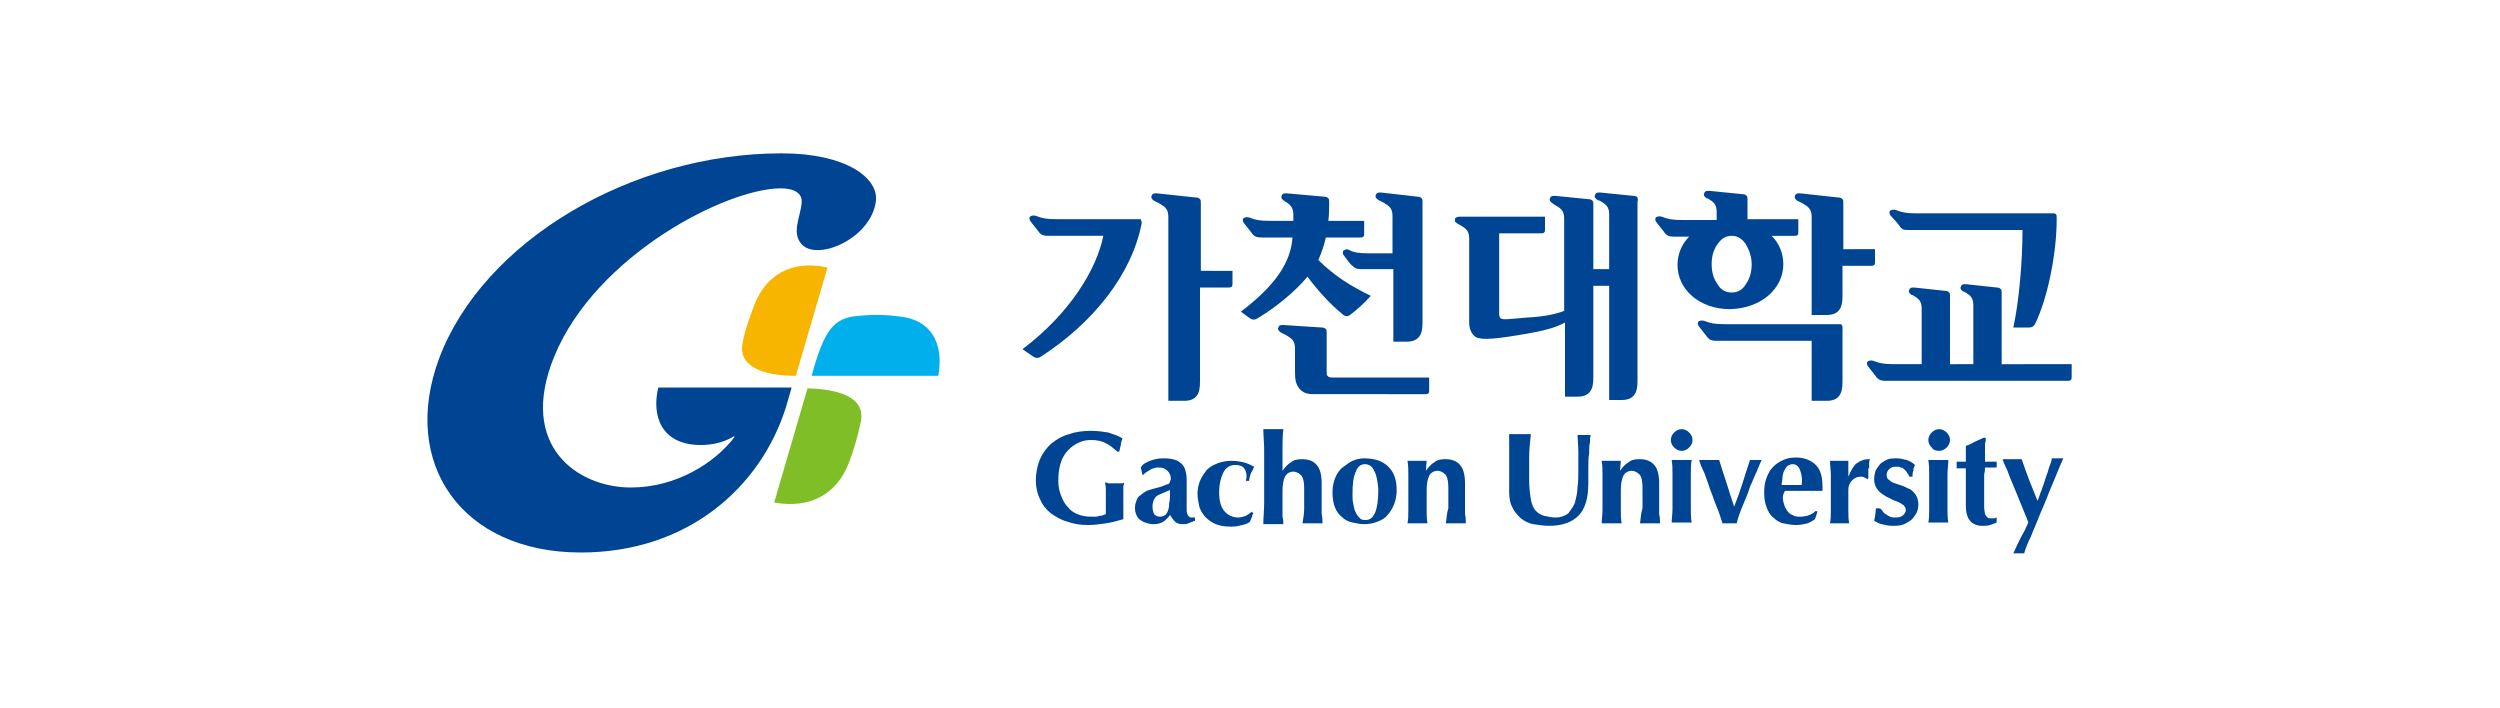 <?xml version="1.0" encoding="utf-8"?>
<!-- Generator: Adobe Illustrator 24.1.2, SVG Export Plug-In . SVG Version: 6.00 Build 0)  -->
<svg version="1.1" id="레이어_1" xmlns="http://www.w3.org/2000/svg" xmlns:xlink="http://www.w3.org/1999/xlink" x="0px"
	 y="0px" width="300px" height="85px" viewBox="0 0 300 85" style="enable-background:new 0 0 300 85;" xml:space="preserve">
<style type="text/css">
	.st0{fill:#004593;}
	.st1{fill:#7FBE26;}
	.st2{fill:#00AFEC;}
	.st3{fill:#F8B500;}
</style>
<g>
	<g>
		<g>
			<g>
				<path class="st0" d="M144.1,32.6v-8.2c0-0.3,0-0.4-0.1-0.5c-0.1-0.1-0.2-0.2-0.5-0.2l-4.7-0.5c-0.3,0-0.5,0-0.6,0.3
					c-0.1,0.2,0,0.4,0.3,0.6l0.6,0.3c0.7,0.4,1.1,0.7,1.1,1.6v22.1h1.9c0.7,0,1.2-0.2,1.5-0.6c0.3-0.4,0.4-0.9,0.4-1.7V34.5h3.4
					c0.2,0,0.3,0,0.4-0.1c0.1-0.1,0.1-0.2,0.1-0.4v-1.5H144.1z"/>
				<path class="st0" d="M136.7,26.3h-9.9c-1.3,0-1.7-0.1-2.5-0.4c-0.3-0.1-0.6,0-0.7,0.1c-0.1,0.1-0.1,0.4,0.1,0.6
					c0.2,0.3,0.9,1.1,1,1.3c0.3,0.3,0.5,0.4,1.1,0.4h6.6c-0.8,4-4,9.3-9.7,13.6l1.3,0.9c0.3,0.2,0.6,0.2,0.9,0
					c6.2-4,10.9-9.8,12.1-16c0-0.2,0-0.3-0.1-0.4C137,26.3,136.9,26.3,136.7,26.3z"/>
			</g>
			<g>
				<path class="st0" d="M221.2,29.9v-5.5c0-0.3,0-0.4-0.1-0.5c-0.1-0.1-0.2-0.2-0.5-0.2l-4.6-0.5c-0.3,0-0.5,0-0.6,0.3
					c-0.1,0.2,0,0.4,0.3,0.6l0.6,0.3c0.7,0.4,1.1,0.7,1.1,1.6v11.8h1.8c0.7,0,1.2-0.2,1.5-0.6c0.3-0.4,0.4-0.9,0.4-1.7v-3.6h3.4
					c0.2,0,0.3,0,0.4-0.1c0.1-0.1,0.1-0.2,0.1-0.4v-1.5H221.2z"/>
				<path class="st0" d="M220.7,38.9H207c-1.3,0-1.7-0.1-2.5-0.4c-0.3-0.1-0.6,0-0.7,0.1c-0.1,0.1-0.1,0.4,0.1,0.6
					c0.2,0.3,0.9,1.1,1,1.3c0.3,0.3,0.5,0.4,1.1,0.4h11.4v7.2h1.8c0.7,0,1.2-0.2,1.5-0.6c0.3-0.4,0.4-0.9,0.4-1.7v-6.4
					c0-0.2,0-0.3-0.1-0.4C221,38.9,220.9,38.9,220.7,38.9z"/>
				<path class="st0" d="M214,31.7c0-1.3-0.5-2.5-1.4-3.4h2.7c0.2,0,0.3,0,0.4-0.1c0.1-0.1,0.1-0.2,0.1-0.4v-1.5h-6.1V24
					c0-0.3,0-0.4-0.1-0.5c-0.1-0.1-0.2-0.2-0.5-0.2l-4-0.4c-0.3,0-0.5,0-0.6,0.3c-0.1,0.2,0,0.4,0.3,0.6l0.1,0
					c0.7,0.4,1.1,0.7,1.1,1.6v1h-4.1c-1.3,0-1.7-0.1-2.5-0.4c-0.3-0.1-0.6,0-0.7,0.1c-0.1,0.1-0.1,0.4,0.1,0.6
					c0.2,0.3,0.9,1.1,1,1.3c0.3,0.3,0.5,0.4,1.1,0.4h1.8c-0.9,0.9-1.4,2.1-1.4,3.4c0,2.9,2.6,5.3,6.3,5.3
					C211.4,37,214,34.6,214,31.7z M206.1,34.1c-0.5-0.7-0.7-1.5-0.7-2.4c0-0.9,0.2-1.7,0.7-2.4c0.5-0.7,1-1,1.7-1
					c0.7,0,1.2,0.3,1.7,1c0.4,0.7,0.7,1.5,0.7,2.4c0,0.9-0.2,1.7-0.7,2.4c-0.4,0.7-1,1-1.7,1C207.1,35.1,206.5,34.8,206.1,34.1z"/>
			</g>
			<g>
				<path class="st0" d="M240.2,43.8v-8.6c0-0.3,0-0.4-0.1-0.5c-0.1-0.1-0.2-0.2-0.5-0.2l-3.7-0.4c-0.3,0-0.5,0-0.6,0.3
					c-0.1,0.2,0,0.4,0.3,0.6l0.1,0c0.7,0.4,1.1,0.7,1.1,1.6v7.1H234v-8.1c0-0.3,0-0.4-0.1-0.5c-0.1-0.1-0.2-0.2-0.5-0.2l-3.7-0.4
					c-0.3,0-0.5,0-0.6,0.3c-0.1,0.2,0,0.4,0.3,0.6l0.1,0c0.7,0.4,1.1,0.7,1.1,1.6v6.7h-3.3c-1.3,0-1.7-0.1-2.5-0.4
					c-0.3-0.1-0.6,0-0.7,0.1c-0.1,0.1-0.1,0.4,0.1,0.6c0.2,0.3,0.9,1.1,1,1.3c0.3,0.3,0.5,0.4,1.1,0.4h21.8c0.2,0,0.3,0,0.4-0.1
					c0.1-0.1,0.1-0.2,0.1-0.4v-1.5H240.2z"/>
				<path class="st0" d="M228,27.2c0.3,0.4,0.5,0.4,1.1,0.4h13.6c0,3.7-0.4,8.5-1.1,11.7h1.9c0.3,0,0.5-0.1,0.7-0.4
					c1.6-3.3,2.6-8.7,2.6-12.5v-0.3c0-0.2,0-0.3-0.1-0.4c-0.1-0.1-0.2-0.1-0.4-0.1H230c-1.3,0-1.7-0.1-2.5-0.4
					c-0.3-0.1-0.6,0-0.7,0.1c-0.1,0.1-0.1,0.4,0.1,0.6C227.2,26.2,227.9,27,228,27.2z"/>
			</g>
			<path class="st0" d="M196.5,23.7c-0.1-0.1-0.2-0.2-0.5-0.2l-4-0.4c-0.3,0-0.5,0-0.6,0.3c-0.1,0.2,0,0.4,0.3,0.6l0.3,0.1
				c0.7,0.4,1.1,0.7,1.1,1.6v6.6h-1.9v-7.7c0-0.3,0-0.4-0.1-0.5c-0.1-0.1-0.2-0.2-0.5-0.2l-4-0.4c-0.3,0-0.5,0-0.6,0.3
				c-0.1,0.2,0,0.4,0.3,0.6l0.3,0.2c0.7,0.4,1.1,0.7,1.1,1.6v11.1c-1,0.4-2.4,0.7-4.4,0.8c-2.3,0.2-3,0.3-3.2,0.1
				c-0.2-0.1-0.2-0.4-0.2-0.6V28h5c0.2,0,0.3,0,0.4-0.1c0.1-0.1,0.1-0.2,0.1-0.4v-1.5h-10.2c-0.3,0-0.6,0.1-0.6,0.3
				c-0.1,0.3,0.1,0.4,0.4,0.6l0.2,0.1c0.7,0.4,1.1,0.7,1.1,1.6v10c0,0.6,0.1,1.2,0.6,1.7c0.5,0.5,1.8,0.5,5.4-0.1
				c3.1-0.5,4.4-0.9,5.5-1.5v8.9h1.5c0.7,0,1.2-0.2,1.5-0.6c0.3-0.4,0.4-0.9,0.4-1.7V34.3h1.9v13.7h1.5c0.7,0,1.2-0.2,1.5-0.6
				c0.3-0.4,0.4-0.9,0.4-1.7V24.2C196.6,24,196.5,23.8,196.5,23.7z"/>
			<g>
				<path class="st0" d="M164.3,30.4c-1.3,0-1.8-0.1-2.4-0.4c-0.3-0.2-0.6,0-0.7,0.1c-0.1,0.1-0.1,0.4,0.1,0.6
					c0.2,0.3,0.8,1.1,1,1.2c0.3,0.3,0.5,0.4,1.1,0.4h3.8v8.7h1.6c0.7,0,1.2-0.2,1.5-0.6c0.3-0.4,0.4-0.9,0.4-1.7V24.3
					c0-0.3,0-0.4-0.1-0.5c-0.1-0.1-0.2-0.2-0.5-0.2l-4.4-0.5c-0.3,0-0.5,0-0.6,0.3c-0.1,0.2,0,0.4,0.3,0.6l0.6,0.3
					c0.7,0.4,1.1,0.7,1.1,1.6v4.5H164.3z"/>
				<path class="st0" d="M159.8,45.3c-0.3,0-0.4-0.1-0.5-0.2c-0.1-0.1-0.1-0.2-0.1-0.5V40c0-0.3,0-0.4-0.1-0.5
					c-0.1-0.1-0.2-0.2-0.5-0.2L154,39c-0.3,0-0.5,0-0.6,0.3c-0.1,0.2,0,0.4,0.3,0.6l0.6,0.3c0.7,0.4,1.1,0.7,1.1,1.6v2.9
					c0,0.8,0.1,1.4,0.5,1.9c0.4,0.5,0.9,0.7,1.7,0.7H171c0.2,0,0.3,0,0.4-0.1c0.1-0.1,0.1-0.2,0.1-0.4v-1.5H159.8z"/>
				<path class="st0" d="M156.9,33.2c1.1,1.5,2.7,3.3,4.2,4.5c0.3,0.3,0.6,0.3,0.9,0.1c0.8-0.6,1.7-1.4,2.5-2.3
					c-2.3-1.1-4.4-2.4-6.3-4.3c0.4-0.9,0.7-1.8,0.9-2.7h4.1c0.2,0,0.3,0,0.4-0.1c0.1-0.1,0.1-0.2,0.1-0.4v-1.5h-4.3
					c0.1-0.7,0.1-1.6,0.1-2.2c0-0.3,0-0.4-0.1-0.5c-0.1-0.1-0.2-0.2-0.5-0.2l-4.5-0.4c-0.3,0-0.5,0-0.6,0.3c-0.1,0.2,0,0.4,0.3,0.6
					c0.7,0.4,1.1,0.8,1.1,1.6c0,0.4,0,0.7,0,0.8h-2.8c-1.3,0-1.7-0.1-2.5-0.4c-0.3-0.1-0.6,0-0.7,0.1c-0.1,0.1-0.1,0.4,0.1,0.6
					c0.2,0.3,0.9,1.1,1,1.3c0.3,0.3,0.5,0.4,1.1,0.4h3.7c-0.2,3-2.1,5.8-6.2,8.9l1.1,0.8c0.3,0.2,0.6,0.2,0.9,0
					C153.2,36.8,155.3,35.1,156.9,33.2z"/>
			</g>
		</g>
		<g>
			<path class="st0" d="M132.7,53.2c-0.5-0.3-1.1-0.4-1.8-0.4c-0.5,0-1,0.1-1.4,0.3c-0.5,0.2-0.9,0.5-1.3,0.9
				c-0.4,0.4-0.7,0.9-0.9,1.5c-0.2,0.6-0.3,1.3-0.3,2.2c0,0.6,0.1,1.2,0.3,1.7c0.2,0.5,0.4,1,0.8,1.4c0.3,0.4,0.7,0.7,1.2,0.9
				c0.5,0.2,1,0.3,1.6,0.3c0.1,0,0.3,0,0.5,0c0.2,0,0.3,0,0.5-0.1c0.2,0,0.3,0,0.5-0.1c0.1,0,0.2-0.1,0.3-0.1c0-0.1,0-0.3,0-0.5
				c0-0.2,0-0.4,0-0.6c0-0.9,0-1.5,0-1.9c0-0.4-0.1-0.7-0.1-0.8c0.1,0,0.2,0,0.4,0.1c0.2,0,0.4,0,0.7,0c0.4,0,0.7,0,0.8,0
				c0.2,0,0.3,0,0.4-0.1c0,0.1,0,0.2-0.1,0.4c0,0.2,0,0.4,0,0.7c0,0.2,0,0.5,0,0.8c0,0.3,0,0.5,0,0.8v0.5c0,0.3,0,0.5,0,0.7
				c0,0.2,0,0.4,0,0.5c-0.7,0.2-1.4,0.4-2.1,0.5c-0.7,0.1-1.4,0.2-2.1,0.2c-0.9,0-1.7-0.1-2.5-0.4c-0.8-0.2-1.4-0.6-2-1
				c-0.6-0.5-1-1-1.3-1.7c-0.3-0.6-0.5-1.4-0.5-2.2c0-1,0.2-1.9,0.5-2.6c0.3-0.7,0.8-1.4,1.4-1.9c0.6-0.5,1.3-0.9,2.1-1.1
				c0.8-0.3,1.7-0.4,2.6-0.4c0.8,0,1.5,0.1,2.1,0.2c0.6,0.2,1.2,0.4,1.7,0.7c-0.1,0.3-0.2,0.5-0.2,0.8c-0.1,0.3-0.1,0.5-0.2,0.8
				h-0.2C133.6,53.8,133.2,53.4,132.7,53.2z"/>
			<path class="st0" d="M138,55.3c0.5-0.2,1-0.3,1.5-0.3c0.4,0,0.8,0,1.2,0.1c0.4,0.1,0.7,0.2,0.9,0.4c0.3,0.2,0.5,0.5,0.6,0.8
				c0.1,0.3,0.2,0.7,0.2,1.2c0,0.7,0,1.3,0,1.9c0,0.6,0,1.1,0,1.7c0,0.3,0,0.4,0.1,0.6c0,0.1,0.1,0.2,0.2,0.3
				c0.1,0.1,0.2,0.1,0.3,0.1c0.1,0,0.3,0,0.4,0v0.4c-0.3,0.1-0.6,0.2-0.8,0.3c-0.2,0.1-0.4,0.1-0.7,0.1c-0.4,0-0.7-0.1-0.9-0.3
				c-0.2-0.2-0.4-0.5-0.6-0.8c-0.2,0.3-0.5,0.6-0.8,0.8c-0.3,0.2-0.7,0.3-1.2,0.3c-0.4,0-0.7-0.1-1-0.2c-0.3-0.1-0.5-0.3-0.7-0.4
				c-0.2-0.2-0.3-0.4-0.4-0.7c-0.1-0.2-0.1-0.5-0.1-0.7c0-0.4,0.1-0.6,0.2-0.9c0.1-0.3,0.3-0.5,0.5-0.6c0.2-0.2,0.4-0.3,0.7-0.5
				c0.3-0.1,0.6-0.2,1-0.3c0.4-0.1,0.8-0.2,1-0.3c0.3-0.1,0.4-0.2,0.6-0.2c0.1-0.1,0.2-0.2,0.2-0.3c0-0.1,0.1-0.2,0.1-0.3
				c0-0.4-0.1-0.7-0.4-1c-0.3-0.3-0.6-0.4-1.1-0.4c-0.2,0-0.4,0-0.5,0.1c-0.2,0-0.4,0.1-0.5,0.2c-0.2,0.1-0.3,0.2-0.5,0.3
				c-0.1,0.1-0.3,0.2-0.3,0.3h-0.1l-0.2-0.9C137.1,55.7,137.5,55.5,138,55.3z M140.4,59.4c0-0.2,0-0.4,0-0.6
				c-0.2,0.1-0.5,0.2-0.7,0.3c-0.2,0.1-0.5,0.2-0.7,0.3c-0.2,0.1-0.4,0.3-0.5,0.5c-0.1,0.2-0.2,0.5-0.2,0.9c0,0.4,0.1,0.7,0.2,0.9
				c0.2,0.2,0.4,0.3,0.7,0.3c0.3,0,0.6-0.1,0.8-0.4c0.2-0.3,0.3-0.7,0.3-1.2C140.4,59.9,140.4,59.6,140.4,59.4z"/>
			<path class="st0" d="M149.3,56.2c-0.2-0.3-0.6-0.4-1.1-0.4c-0.6,0-1.1,0.3-1.4,0.9c-0.3,0.6-0.5,1.4-0.5,2.4c0,1,0.2,1.7,0.6,2.2
				c0.4,0.5,1,0.8,1.7,0.8c0.3,0,0.6-0.1,0.9-0.2c0.3-0.2,0.5-0.3,0.7-0.5l0.2,0.2c-0.1,0.1-0.1,0.3-0.2,0.5
				c-0.1,0.2-0.1,0.3-0.2,0.5c-0.2,0.2-0.5,0.3-0.9,0.4c-0.4,0.1-0.8,0.2-1.3,0.2c-0.8,0-1.4-0.1-1.9-0.3c-0.5-0.2-0.9-0.5-1.3-0.9
				c-0.3-0.4-0.6-0.8-0.7-1.3c-0.1-0.5-0.2-1-0.2-1.4c0-0.6,0.1-1.1,0.3-1.6c0.2-0.5,0.5-0.9,0.8-1.3c0.4-0.4,0.8-0.6,1.3-0.8
				c0.5-0.2,1.1-0.3,1.7-0.3c0.6,0,1.1,0.1,1.5,0.2c0.4,0.1,0.8,0.3,1.2,0.5c-0.1,0.2-0.2,0.5-0.4,0.8c-0.1,0.3-0.2,0.6-0.2,0.9
				h-0.4C149.7,56.9,149.5,56.5,149.3,56.2z"/>
			<path class="st0" d="M156.3,62.8h2.4c0-0.4,0-0.7-0.1-1.1c0-0.4,0-0.8,0-1.1c0-0.4,0-0.8,0-1.2s0-0.9,0-1.4c0-1-0.2-1.8-0.6-2.2
				c-0.4-0.5-1-0.7-1.8-0.7c-0.5,0-1,0.1-1.3,0.4c-0.4,0.2-0.7,0.6-1,1l0,0c0-1,0-1.6,0-2.5c0-0.8,0-1.7,0.1-2.5h-2.4
				c0,0.8,0.1,1.7,0.1,2.5c0,0.8,0,1.7,0,2.7v1c0,1,0,1.9,0,2.7c0,0.8-0.1,1.6-0.1,2.5h2.4c0-0.3,0-0.5-0.1-0.9c0-0.3,0-0.7,0-1
				c0-0.3,0-0.6,0-0.9c0-0.3,0-0.5,0-0.6v-0.6c0-0.7,0.1-1.3,0.3-1.7c0.2-0.4,0.6-0.6,1-0.6c0.4,0,0.7,0.2,1,0.5
				c0.2,0.3,0.3,0.8,0.3,1.5c0,1,0,1.8,0,2.5C156.5,61.6,156.4,62.2,156.3,62.8z"/>
			<path class="st0" d="M160.2,57.4c0.2-0.5,0.5-1,0.9-1.3c0.4-0.3,0.8-0.6,1.2-0.8c0.5-0.2,0.9-0.3,1.4-0.3c1.2,0,2.2,0.3,2.9,1
				c0.7,0.7,1,1.6,1,2.8c0,0.6-0.1,1.2-0.3,1.7c-0.2,0.5-0.5,1-0.8,1.3c-0.3,0.4-0.7,0.6-1.2,0.8c-0.5,0.2-1,0.3-1.6,0.3
				c-0.5,0-0.9-0.1-1.4-0.2c-0.5-0.1-0.9-0.3-1.2-0.6c-0.4-0.3-0.7-0.7-0.9-1.2c-0.2-0.5-0.3-1.1-0.3-1.8
				C159.9,58.5,160,57.9,160.2,57.4z M164.9,56.5c-0.2-0.5-0.6-0.8-1.1-0.8c-0.5,0-0.9,0.3-1.1,0.9c-0.3,0.6-0.4,1.5-0.4,2.7
				c0,0.4,0,0.8,0.1,1.2c0.1,0.4,0.1,0.7,0.3,1c0.1,0.3,0.3,0.5,0.5,0.7c0.2,0.2,0.4,0.2,0.7,0.2c1,0,1.5-1.2,1.5-3.7
				C165.3,57.7,165.2,57,164.9,56.5z"/>
			<path class="st0" d="M173.5,62.8h2.4c0-0.4,0-0.7-0.1-1.1c0-0.4,0-0.8,0-1.1c0-0.4,0-0.8,0-1.2s0-0.9,0-1.4c0-1-0.2-1.8-0.6-2.2
				c-0.4-0.5-1-0.7-1.8-0.7c-0.5,0-1,0.1-1.3,0.4c-0.4,0.2-0.7,0.6-1,1h0l0.1-1.2h-2.3c0.1,0.6,0.1,1.1,0.1,1.7c0,0.6,0,1.2,0,1.8
				v0.6c0,0.6,0,1.2,0,1.8c0,0.6,0,1.1-0.1,1.6h2.4c-0.1-0.5-0.1-1.1-0.1-1.6c0-0.6,0-1.2,0-1.8v-0.6c0-0.7,0.1-1.3,0.3-1.7
				c0.2-0.4,0.6-0.6,1-0.6c0.4,0,0.7,0.2,1,0.5c0.2,0.3,0.3,0.8,0.3,1.5c0,1,0,1.8,0,2.5C173.6,61.6,173.6,62.2,173.5,62.8z"/>
			<path class="st0" d="M189.3,52c0,0.7,0.1,1.4,0.1,2.2c0,0.7,0,1.4,0,2.2c0,0.7,0,1.4-0.1,2.1c0,0.7-0.2,1.3-0.3,1.8
				c-0.2,0.5-0.5,0.9-0.8,1.3c-0.4,0.3-0.9,0.5-1.5,0.5c-0.5,0-1-0.1-1.4-0.2c-0.4-0.1-0.7-0.3-1-0.6c-0.3-0.3-0.5-0.8-0.6-1.4
				c-0.1-0.6-0.2-1.4-0.2-2.3c0-0.9,0-1.8,0-2.7c0-0.9,0.1-1.8,0.2-2.8h-2.6c0,0.3,0,0.7,0,1.2c0,0.5,0,1.2,0,2.1c0,0.3,0,0.6,0,0.8
				c0,0.3,0,0.5,0,0.8c0,0.3,0,0.6,0,0.9c0,0.3,0,0.7,0,1.1c0,0.7,0.1,1.4,0.4,1.9c0.2,0.5,0.6,0.9,1,1.3c0.4,0.3,0.9,0.6,1.5,0.7
				c0.6,0.1,1.2,0.2,1.9,0.2c1.5,0,2.7-0.4,3.5-1.2c0.8-0.8,1.2-2.1,1.2-3.9c0-0.7,0-1.3,0-1.9c0-0.6,0-1.2,0.1-1.7
				c0-0.5,0-1,0.1-1.3c0-0.4,0-0.7,0.1-0.9H189.3z"/>
			<path class="st0" d="M196.8,62.8h2.4c0-0.4,0-0.7-0.1-1.1c0-0.4,0-0.8,0-1.1c0-0.4,0-0.8,0-1.2c0-0.4,0-0.9,0-1.4
				c0-1-0.2-1.8-0.6-2.2c-0.4-0.5-1-0.7-1.8-0.7c-0.5,0-1,0.1-1.3,0.4c-0.4,0.2-0.7,0.6-1,1h0l0.1-1.2h-2.3c0.1,0.6,0.1,1.1,0.1,1.7
				c0,0.6,0,1.2,0,1.8v0.6c0,0.6,0,1.2,0,1.8c0,0.6-0.1,1.1-0.1,1.6h2.4c-0.1-0.5-0.1-1.1-0.1-1.6c0-0.6,0-1.2,0-1.8v-0.6
				c0-0.7,0.1-1.3,0.3-1.7c0.2-0.4,0.6-0.6,1-0.6c0.4,0,0.7,0.2,1,0.5c0.2,0.3,0.3,0.8,0.3,1.5c0,1,0,1.8,0,2.5
				C196.9,61.6,196.9,62.2,196.8,62.8z"/>
			<g>
				<path class="st0" d="M202.9,59.3v-0.6c0-0.6,0-1.2,0-1.8c0-0.6,0-1.1,0.1-1.7h-2.4c0.1,0.6,0.1,1.1,0.1,1.7c0,0.6,0,1.2,0,1.8
					v0.6c0,0.6,0,1.2,0,1.8c0,0.6-0.1,1.1-0.1,1.6h2.4c-0.1-0.5-0.1-1.1-0.1-1.6C202.9,60.6,202.9,60,202.9,59.3z"/>
				<path class="st0" d="M201.8,54.1c0.3,0,0.6-0.1,0.9-0.4c0.2-0.2,0.4-0.5,0.4-0.9c0-0.3-0.1-0.6-0.4-0.9
					c-0.2-0.2-0.5-0.4-0.9-0.4c-0.3,0-0.6,0.1-0.9,0.4c-0.2,0.2-0.4,0.5-0.4,0.9c0,0.3,0.1,0.6,0.4,0.9
					C201.2,54,201.5,54.1,201.8,54.1z"/>
			</g>
			<path class="st0" d="M210,55.2c-0.3,0.9-0.6,1.8-0.9,2.8c-0.3,0.9-0.6,1.8-1,2.8h0c-0.3-0.9-0.6-1.8-0.9-2.8
				c-0.3-0.9-0.6-1.8-0.9-2.8h-2.4c0.1,0.4,0.3,0.9,0.6,1.5c0.2,0.6,0.5,1.3,0.7,2c0.3,0.7,0.5,1.4,0.8,2.1c0.3,0.7,0.5,1.4,0.7,2
				h1.7c0.2-0.8,0.5-1.6,0.8-2.3c0.3-0.7,0.6-1.4,0.8-2.1c0.3-0.6,0.5-1.2,0.8-1.8c0.2-0.5,0.4-1,0.6-1.4H210z"/>
			<path class="st0" d="M214,60.2c0.1,0.4,0.2,0.7,0.4,1c0.2,0.3,0.4,0.5,0.7,0.6c0.3,0.2,0.6,0.2,0.9,0.2c0.7,0,1.4-0.2,1.9-0.7
				l0.2,0.1l-0.3,0.9c-0.3,0.2-0.6,0.4-0.9,0.5c-0.4,0.1-0.8,0.2-1.4,0.2c-0.5,0-1-0.1-1.5-0.2c-0.5-0.1-0.9-0.4-1.2-0.7
				c-0.4-0.3-0.6-0.7-0.8-1.2c-0.2-0.5-0.3-1.1-0.3-1.8c0-0.7,0.1-1.3,0.3-1.8c0.2-0.5,0.4-0.9,0.8-1.3c0.3-0.3,0.7-0.6,1.2-0.8
				c0.4-0.2,0.9-0.3,1.5-0.3c1,0,1.8,0.3,2.4,0.9c0.6,0.6,0.8,1.5,0.8,2.6v0.3c0,0.1,0,0.2,0,0.2h-4.5
				C213.9,59.4,213.9,59.8,214,60.2z M216,56.4c-0.2-0.5-0.5-0.7-0.9-0.7c-0.2,0-0.4,0.1-0.6,0.2c-0.2,0.2-0.3,0.4-0.4,0.6
				c-0.1,0.2-0.2,0.5-0.2,0.8c0,0.3-0.1,0.6-0.1,0.9h2.4C216.3,57.5,216.2,56.9,216,56.4z"/>
			<path class="st0" d="M224.3,56.2c0-0.2,0-0.5,0-0.6c0-0.2,0-0.3,0.1-0.5c0,0-0.1,0-0.1,0c0,0-0.1,0-0.1,0c-0.5,0-1,0.2-1.4,0.5
				c-0.4,0.3-0.7,0.9-1,1.6l0,0l0-1.9h-2.2c0,0.6,0.1,1.1,0.1,1.7c0,0.6,0,1.2,0,1.8v0.6c0,0.6,0,1.2,0,1.8c0,0.6,0,1.1-0.1,1.6h2.3
				c-0.1-0.5-0.1-1.1-0.1-1.6c0-0.6,0-1.2,0-1.8v-0.6c0-0.4,0.1-0.8,0.4-1.1c0.3-0.3,0.6-0.5,1.1-0.5c0.2,0,0.3,0,0.4,0.1
				c0.1,0,0.2,0.1,0.4,0.2l0.1-0.1c0-0.1,0-0.2,0-0.3c0-0.1,0-0.2,0-0.3V56.2z"/>
			<path class="st0" d="M225.9,61.3c0.1,0.2,0.2,0.3,0.4,0.4c0.1,0.1,0.3,0.2,0.5,0.3c0.2,0.1,0.4,0.1,0.7,0.1
				c0.4,0,0.7-0.1,0.9-0.3c0.2-0.2,0.3-0.4,0.3-0.6c0-0.2-0.1-0.4-0.3-0.6c-0.2-0.1-0.4-0.3-0.7-0.4c-0.3-0.1-0.6-0.2-0.9-0.4
				c-0.3-0.1-0.6-0.3-0.9-0.5c-0.3-0.2-0.5-0.4-0.7-0.7c-0.2-0.3-0.3-0.7-0.3-1.1c0-0.4,0.1-0.8,0.2-1.1c0.2-0.3,0.4-0.6,0.6-0.8
				c0.3-0.2,0.6-0.4,0.9-0.5c0.3-0.1,0.7-0.1,1-0.1c0.4,0,0.8,0.1,1.2,0.2c0.3,0.1,0.7,0.3,1,0.6c-0.1,0.2-0.2,0.4-0.2,0.7
				c-0.1,0.2-0.1,0.5-0.1,0.7h-0.4c0-0.1-0.1-0.3-0.2-0.4c-0.1-0.2-0.2-0.3-0.3-0.4c-0.1-0.1-0.3-0.3-0.5-0.3
				c-0.2-0.1-0.4-0.1-0.6-0.1c-0.3,0-0.6,0.1-0.8,0.3c-0.2,0.2-0.3,0.4-0.3,0.7c0,0.3,0.1,0.5,0.3,0.6c0.2,0.2,0.4,0.3,0.7,0.4
				c0.3,0.1,0.6,0.2,0.9,0.3c0.3,0.1,0.6,0.3,0.9,0.4c0.3,0.2,0.5,0.4,0.7,0.7c0.2,0.3,0.3,0.7,0.3,1.1c0,0.5-0.1,0.9-0.3,1.2
				c-0.2,0.3-0.4,0.6-0.7,0.8c-0.3,0.2-0.6,0.4-1,0.5c-0.4,0.1-0.7,0.1-1.1,0.1c-0.5,0-0.9-0.1-1.3-0.2c-0.4-0.1-0.7-0.3-0.9-0.4
				c0.1-0.5,0.2-1,0.2-1.5h0.4C225.7,61,225.8,61.2,225.9,61.3z"/>
			<g>
				<path class="st0" d="M232.7,54.1c0.3,0,0.6-0.1,0.9-0.4c0.2-0.2,0.4-0.5,0.4-0.9c0-0.3-0.1-0.6-0.4-0.9
					c-0.2-0.2-0.5-0.4-0.9-0.4c-0.3,0-0.6,0.1-0.9,0.4c-0.2,0.2-0.4,0.5-0.4,0.9c0,0.3,0.1,0.6,0.4,0.9
					C232,54,232.3,54.1,232.7,54.1z"/>
				<path class="st0" d="M233.7,59.3v-0.6c0-0.6,0-1.2,0-1.8c0-0.6,0.1-1.1,0.1-1.7h-2.4c0.1,0.6,0.1,1.1,0.1,1.7c0,0.6,0,1.2,0,1.8
					v0.6c0,0.6,0,1.2,0,1.8c0,0.6,0,1.1-0.1,1.6h2.4c-0.1-0.5-0.1-1.1-0.1-1.6C233.7,60.6,233.7,60,233.7,59.3z"/>
			</g>
			<path class="st0" d="M239.6,55.7c0,0.1,0,0.3,0,0.4l-1.4,0c0,0.2,0,0.5-0.1,0.8c0,0.3,0,0.6,0,1c0,0.3,0,0.6,0,0.9
				c0,0.3,0,0.6,0,0.8c0,0.5,0,1,0,1.3c0,0.3,0.1,0.6,0.1,0.8c0.1,0.2,0.2,0.3,0.3,0.4c0.1,0.1,0.3,0.1,0.4,0.1c0.2,0,0.3,0,0.4,0
				c0.1,0,0.2-0.1,0.3-0.1v0.6c-0.2,0.1-0.5,0.2-0.8,0.3c-0.3,0.1-0.6,0.1-0.9,0.1c-1.3,0-2-0.8-2-2.4c0-0.3,0-0.6,0-1
				c0-0.4,0-0.8,0-1.2c0-0.4,0-0.8,0-1.2c0-0.4,0-0.8,0-1.1l-1.1,0c0-0.1,0-0.3,0-0.4c0-0.1,0-0.3,0-0.4l1.1,0c0-0.3,0-0.6,0-0.9
				c0-0.3,0-0.6,0-1c0.4-0.1,0.7-0.3,1.1-0.5c0.4-0.2,0.7-0.3,1.1-0.5l0.2,0.1c0,0.2,0,0.4-0.1,0.6c0,0.2,0,0.5,0,0.7
				c0,0.2,0,0.5,0,0.8c0,0.3,0,0.5,0,0.7l1.4,0C239.6,55.4,239.6,55.6,239.6,55.7z"/>
			<path class="st0" d="M246.2,55.2c-0.1,0.4-0.3,0.8-0.4,1.2c-0.1,0.4-0.3,0.8-0.4,1.2s-0.3,0.8-0.4,1.2c-0.2,0.4-0.3,0.9-0.5,1.3
				c-0.3-0.8-0.7-1.7-1-2.5c-0.3-0.8-0.6-1.6-0.9-2.5h-2.3c0.1,0.3,0.3,0.8,0.6,1.4c0.2,0.6,0.5,1.3,0.8,2c0.3,0.7,0.6,1.5,0.9,2.2
				c0.3,0.8,0.6,1.4,0.8,2c-0.3,0.7-0.5,1.1-0.9,1.8c-0.3,0.6-0.6,1.2-0.9,1.9h1.3c0.2-0.7,0.4-1.2,0.8-2c0.3-0.8,0.6-1.4,0.9-2.2
				c0.3-0.8,0.7-1.6,1-2.4c0.3-0.8,0.6-1.5,0.9-2.2c0.3-0.7,0.5-1.2,0.7-1.7c0.2-0.4,0.3-0.7,0.4-0.9H246.2z"/>
		</g>
	</g>
	<g>
		<path class="st0" d="M75.7,58.5c-6.3,0-13.6-4.9-9.2-15.7c5-12.2,20.7-20.2,27.2-20.2c1.6,0,2.6,0.6,2.5,1.7
			c-0.1,1.7-1.4,3.8,0.2,5.2c2.1,1.7,8.1-1,8.7-5.3c0.4-2.8-3.5-5.8-11.3-5.8c-18,0-35.8,10.5-41.1,24.6c-4.7,12.6,2.7,23.3,17,23.3
			c12.9,0,21.6-7.9,24.6-17.4l0.7-2.4H79c-0.8,3.2,0.2,6.9,5.1,6.9c1.4,0,2.7-0.3,3.9-1c0.1-0.1,0.2,0,0.1,0.1
			C85.8,55.5,81.2,58.5,75.7,58.5z"/>
		<path class="st1" d="M92.9,60.3c4.4,0.8,7.5-1.1,8.9-4.6c0.6-1.5,1.1-3.2,1.5-5.1c0.6-3-2.8-3.9-6.4-4L92.9,60.3z"/>
		<path class="st2" d="M112.6,45.1c0.7-3.9-0.9-6.7-4.5-7.1c-1.5-0.2-3-0.3-5-0.1c-3.1,0.2-4.2,1.7-5.7,7.2H112.6z"/>
		<g>
			<path class="st3" d="M90.6,36.4c-0.5,1.3-1.2,3.1-1.5,4.8c-0.5,2.7,2.3,3.9,6.4,3.9l3.8-13C94.8,31.1,91.9,33.2,90.6,36.4z"/>
		</g>
	</g>
</g>
</svg>
